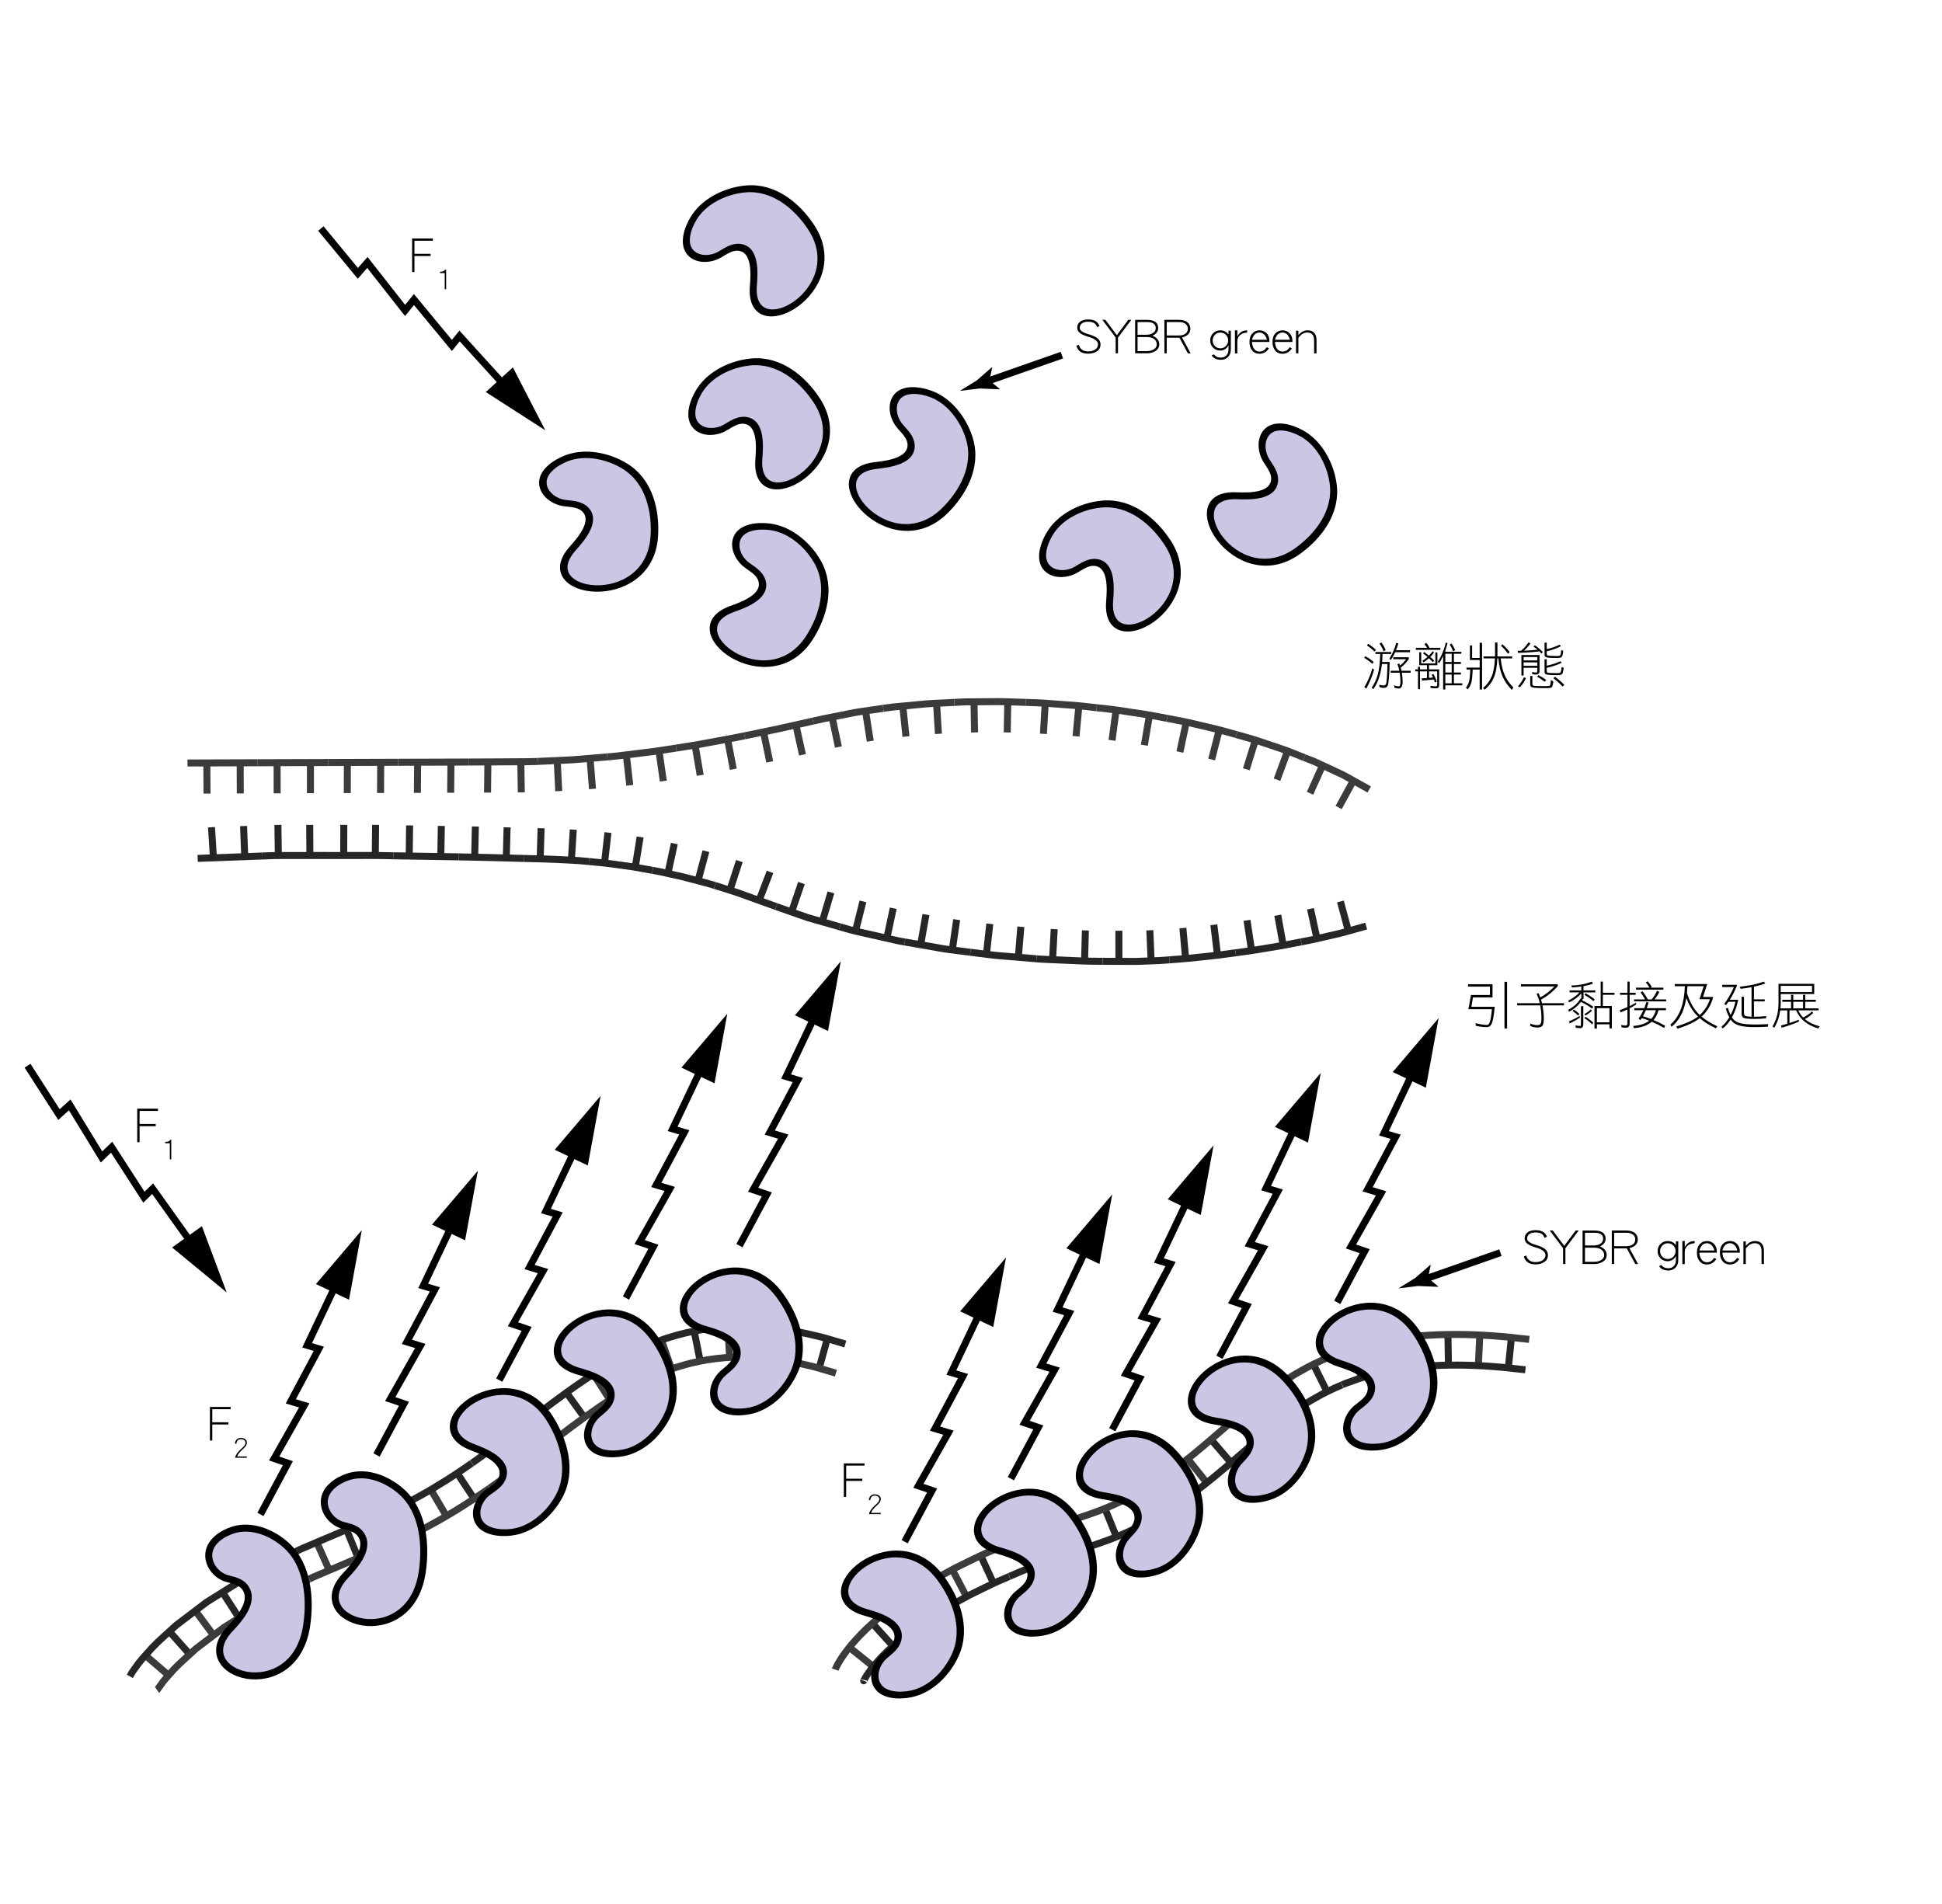 <?xml version="1.0" encoding="utf-8"?>
<!-- Generator: Adobe Illustrator 16.0.4, SVG Export Plug-In . SVG Version: 6.00 Build 0)  -->
<!DOCTYPE svg PUBLIC "-//W3C//DTD SVG 1.1//EN" "http://www.w3.org/Graphics/SVG/1.1/DTD/svg11.dtd">
<svg version="1.1" id="圖層_1" xmlns="http://www.w3.org/2000/svg" xmlns:xlink="http://www.w3.org/1999/xlink" x="0px" y="0px"
	 width="277.334px" height="271.953px" viewBox="0 0 277.334 271.953" enable-background="new 0 0 277.334 271.953"
	 xml:space="preserve">
<symbol  id="新增符號_17" viewBox="-111.444 -39.684 222.887 79.368">
	<path fill="#FFFFFF" stroke="#000000" stroke-width="2.835" stroke-miterlimit="10" d="M-87.34,5.295l5.715,24.686L106.48-13.57
		c0,0,5.393-2.55,2.877-13.411c-2.514-10.861-8.592-11.274-8.592-11.274L-87.34,5.295z"/>
	<path fill="none" stroke="#000000" stroke-width="1.701" stroke-miterlimit="10" d="M22.626,5.064c0,0-53.808-9.969,1.745-26.154"
		/>
	<g>
		<path fill="#040000" d="M-78.917,30.546c-0.826-3.174-5.685-21.838-6.7-25.744c-1.018-3.905-4.456-2.615-4.456-2.615
			l-18.657,4.855c0,0-3.447,1.276-2.57,4.645c0.876,3.368,5.68,21.826,6.506,24.996c0.824,3.168,4.556,3,4.556,3l18.984-4.939
			C-81.255,34.743-78.093,33.715-78.917,30.546z"/>
		<path fill="#FFFFFF" d="M-90.207,10.857c0.632-0.164,0.991-0.882,0.802-1.614l0,0c-0.191-0.729-0.856-1.189-1.488-1.025
			l-15.331,3.99c-0.628,0.164-0.979,0.889-0.791,1.619l0,0c0.191,0.732,0.85,1.186,1.479,1.021L-90.207,10.857z"/>
		<path fill="#FFFFFF" d="M-85.34,29.554c0.631-0.164,1.117-0.395,1.084-0.52l0,0c-0.029-0.115-0.566-0.082-1.197,0.083
			l-15.332,3.99c-0.627,0.163-1.108,0.394-1.078,0.51l0,0c0.032,0.125,0.563,0.091,1.192-0.073L-85.34,29.554z"/>
	</g>
	<path fill="none" stroke="#000000" stroke-width="1.701" stroke-miterlimit="10" d="M44.949-0.094c0,0,42.395-22.089-13.2-22.694"
		/>
</symbol>
<symbol  id="新增符號_18" viewBox="-50.496 -25.922 100.992 51.844">
	<g>
		<path fill="#FFFFFF" stroke="#000000" stroke-width="1.352" stroke-miterlimit="10" d="M-49.686-4.472l2.726,11.772l89.707-20.77
			c0,0,2.572-1.216,1.372-6.396c-1.198-5.18-4.098-5.377-4.098-5.377L-49.686-4.472z"/>
		<g>
			<g>
				<path fill="#FFFFFF" stroke="#000000" stroke-width="1.352" stroke-miterlimit="10" d="M-41.55,13.789l4.393,11.258
					L48.624-8.425c0,0,2.37-1.574,0.437-6.526c-1.932-4.953-4.829-4.73-4.829-4.73L-41.55,13.789z"/>
				<path fill="none" stroke="#000000" stroke-width="0.811" stroke-miterlimit="10" d="M10.33,6.129
					c0,0-26.078-1.011-0.973-12.463"/>
				<path fill="none" stroke="#000000" stroke-width="0.811" stroke-miterlimit="10" d="M20.511,2.161
					c0,0,18.49-13.336-7.788-9.804"/>
				<path fill="none" stroke="#000000" stroke-width="0.811" stroke-miterlimit="10" d="M2.757-4.582c0,0-25.66-4.754,0.833-12.473
					"/>
			</g>
			<path fill="none" stroke="#000000" stroke-width="0.811" stroke-miterlimit="10" d="M13.403-7.042
				c0,0,20.218-10.534-6.296-10.822"/>
		</g>
	</g>
</symbol>
<symbol  id="新增符號_36" viewBox="-6.949 -4 13.899 8">
	<path fill="none" stroke="#040000" stroke-linecap="round" stroke-linejoin="round" stroke-miterlimit="10" d="M6.45,0
		c0-1.934-1.567-3.5-3.5-3.5h-5.899c-1.933,0-3.5,1.566-3.5,3.5l0,0c0,1.934,1.567,3.5,3.5,3.5H2.95C4.883,3.5,6.45,1.934,6.45,0
		L6.45,0z"/>
</symbol>
<symbol  id="新增符號_48" viewBox="-7.603 -11.052 15.206 22.107">
	<g>
		<path fill="#C9C7E4" stroke="#000000" stroke-miterlimit="10" d="M3.162,8.76C3.467,8.535,3.76,8.292,4.037,8.037
			C7.032,5.274,7.472,0.495,6.873-3.41C5.087-15.054-10.292-10.434-4.077-3.843c1.254,1.33,3.568,3.866,2.208,5.858
			C-2.497,2.938-3.516,3.08-4.472,3.35C-5.871,3.745-7.092,5.1-7.103,6.646c-0.014,1.909,1.899,3.141,3.466,3.638
			C-1.316,11.02,1.244,10.172,3.162,8.76z"/>
	</g>
</symbol>
<symbol  id="新增符號_49_1_" viewBox="-7.456 -20.413 14.912 40.827">
	<g>
		<g>
			<polyline fill="none" stroke="#000000" stroke-miterlimit="10" points="-7.015,-20.177 -3.099,-12.86 -5.057,-12.194 
				-0.765,-4.61 -2.682,-4.027 1.318,3.473 -0.349,3.973 4.037,13.211 			"/>
			<g>
				<polygon points="5.634,10.479 7.457,20.414 0.91,12.722 				"/>
			</g>
		</g>
	</g>
</symbol>
<g id="新增符號_38">
</g>
<g id="新增符號_28">
</g>
<g id="新增符號_44">
</g>
<g id="新增符號_44_1_">
</g>
<g id="新增符號_49">
</g>
<use xlink:href="#新增符號_48"  width="15.206" height="22.107" x="-7.603" y="-11.052" transform="matrix(1.067 -0.116 -0.098 -0.907 85.767 74.362)" overflow="visible"/>
<use xlink:href="#新增符號_48"  width="15.206" height="22.107" x="-7.603" y="-11.052" transform="matrix(0.872 0.625 0.532 -0.742 130.671 66.174)" overflow="visible"/>
<use xlink:href="#新增符號_48"  width="15.206" height="22.107" x="-7.603" y="-11.052" transform="matrix(0.991 0.411 0.35 -0.843 109.962 85.392)" overflow="visible"/>
<use xlink:href="#新增符號_48"  width="15.206" height="22.107" x="-7.603" y="-11.052" transform="matrix(0.768 0.749 0.637 -0.653 182.171 71.341)" overflow="visible"/>
<use xlink:href="#新增符號_48"  width="15.206" height="22.107" id="XMLID_15_" x="-7.603" y="-11.052" transform="matrix(0.78 -0.737 -0.627 -0.663 159.236 80.287)" overflow="visible"/>
<use xlink:href="#新增符號_48"  width="15.206" height="22.107" x="-7.603" y="-11.052" transform="matrix(0.78 -0.737 -0.627 -0.663 108.358 35.284)" overflow="visible"/>
<use xlink:href="#新增符號_48"  width="15.206" height="22.107" x="-7.603" y="-11.052" transform="matrix(0.78 -0.737 -0.627 -0.663 109.141 59.99)" overflow="visible"/>
<use xlink:href="#新增符號_49_1_"  width="14.912" height="40.827" x="-7.456" y="-20.413" transform="matrix(1 0 0 -1 44.21 196.087)" overflow="visible"/>
<use xlink:href="#新增符號_49_1_"  width="14.912" height="40.827" x="-7.456" y="-20.413" transform="matrix(1 0 0 -1 60.786 187.6)" overflow="visible"/>
<use xlink:href="#新增符號_49_1_"  width="14.912" height="40.827" x="-7.456" y="-20.413" transform="matrix(1 0 0 -1 78.311 176.91)" overflow="visible"/>
<use xlink:href="#新增符號_49_1_"  width="14.912" height="40.827" x="-7.456" y="-20.413" transform="matrix(1 0 0 -1 96.406 165.18)" overflow="visible"/>
<use xlink:href="#新增符號_49_1_"  width="14.912" height="40.827" x="-7.456" y="-20.413" transform="matrix(1 0 0 -1 112.611 157.705)" overflow="visible"/>
<use xlink:href="#新增符號_49_1_"  width="14.912" height="40.827" x="-7.456" y="-20.413" transform="matrix(-0.38 0.925 0.925 0.38 61.822 46.791)" overflow="visible"/>
<use xlink:href="#新增符號_49_1_"  width="14.912" height="40.827" x="-7.456" y="-20.413" transform="matrix(1 0 0 -1 165.849 183.984)" overflow="visible"/>
<use xlink:href="#新增符號_49_1_"  width="14.912" height="40.827" x="-7.456" y="-20.413" transform="matrix(1 0 0 -1 151.377 190.984)" overflow="visible"/>
<use xlink:href="#新增符號_49_1_"  width="14.912" height="40.827" x="-7.456" y="-20.413" transform="matrix(1 0 0 -1 136.21 199.984)" overflow="visible"/>
<use xlink:href="#新增符號_49_1_"  width="14.912" height="40.827" x="-7.456" y="-20.413" transform="matrix(1 0 0 -1 181.156 173.642)" overflow="visible"/>
<use xlink:href="#新增符號_49_1_"  width="14.912" height="40.827" x="-7.456" y="-20.413" transform="matrix(1 0 0 -1 197.989 165.808)" overflow="visible"/>
<use xlink:href="#新增符號_49_1_"  width="14.912" height="40.827" x="-7.456" y="-20.413" transform="matrix(-0.486 0.874 0.874 0.486 18.156 168.125)" overflow="visible"/>
<g>
	<g>
		<g>
			<g>
				<line fill="none" stroke="#262626" stroke-miterlimit="10" x1="28.226" y1="122.581" x2="37.488" y2="122.239"/>
				<line fill="none" stroke="#262626" stroke-miterlimit="10" x1="30.199" y1="118.133" x2="30.481" y2="122.498"/>
				<line fill="none" stroke="#262626" stroke-miterlimit="10" x1="34.781" y1="117.962" x2="34.951" y2="122.334"/>
			</g>
			<g>
				<path fill="none" stroke="#262626" stroke-miterlimit="10" d="M37.488,122.239c0,0,0.579-0.021,1.447-0.054
					c0.87-0.027,2.042-0.008,3.208-0.015c2.335-0.001,4.67-0.002,4.67-0.002"/>
				<line fill="none" stroke="#262626" stroke-miterlimit="10" x1="39.689" y1="117.797" x2="39.747" y2="122.172"/>
				<line fill="none" stroke="#262626" stroke-miterlimit="10" x1="44.23" y1="117.795" x2="44.254" y2="122.17"/>
			</g>
			<g>
				<path fill="none" stroke="#262626" stroke-miterlimit="10" d="M46.813,122.169c0,0,2.335-0.001,4.67-0.002
					c2.334-0.019,4.674,0.042,4.674,0.042"/>
				<line fill="none" stroke="#262626" stroke-miterlimit="10" x1="49.098" y1="117.793" x2="49.087" y2="122.168"/>
				<line fill="none" stroke="#262626" stroke-miterlimit="10" x1="53.638" y1="117.793" x2="53.596" y2="122.168"/>
			</g>
			<g>
				<line fill="none" stroke="#262626" stroke-miterlimit="10" x1="56.158" y1="122.21" x2="65.511" y2="122.362"/>
				<line fill="none" stroke="#262626" stroke-miterlimit="10" x1="58.497" y1="117.872" x2="58.435" y2="122.247"/>
				<line fill="none" stroke="#262626" stroke-miterlimit="10" x1="63.028" y1="117.946" x2="62.949" y2="122.32"/>
			</g>
			<g>
				<path fill="none" stroke="#262626" stroke-miterlimit="10" d="M65.511,122.362c0,0,2.338,0.052,4.676,0.103
					c2.338,0.062,4.676,0.125,4.676,0.125"/>
				<line fill="none" stroke="#262626" stroke-miterlimit="10" x1="67.887" y1="118.027" x2="67.789" y2="122.401"/>
				<line fill="none" stroke="#262626" stroke-miterlimit="10" x1="72.417" y1="118.148" x2="72.302" y2="122.521"/>
			</g>
			<g>
				<path fill="none" stroke="#262626" stroke-miterlimit="10" d="M74.864,122.59c0,0,0.584,0.016,1.461,0.039
					c0.871,0.031,2.059,0.038,3.202,0.103c1.146,0.061,2.292,0.12,3.151,0.165c0.856,0.08,1.428,0.134,1.428,0.134"/>
				<line fill="none" stroke="#262626" stroke-miterlimit="10" x1="77.273" y1="118.277" x2="77.141" y2="122.65"/>
				<line fill="none" stroke="#262626" stroke-miterlimit="10" x1="81.867" y1="118.474" x2="81.599" y2="122.841"/>
			</g>
			<g>
				<path fill="none" stroke="#262626" stroke-miterlimit="10" d="M84.105,123.03c0,0,0.571,0.054,1.428,0.135
					c0.859,0.061,1.994,0.23,3.131,0.385c0.569,0.077,1.137,0.154,1.67,0.228c0.529,0.095,1.023,0.183,1.447,0.259
					c0.847,0.151,1.411,0.253,1.411,0.253"/>
				<line fill="none" stroke="#262626" stroke-miterlimit="10" x1="86.822" y1="118.893" x2="86.331" y2="123.239"/>
				<line fill="none" stroke="#262626" stroke-miterlimit="10" x1="91.417" y1="119.526" x2="90.718" y2="123.846"/>
			</g>
			<g>
				<path fill="none" stroke="#262626" stroke-miterlimit="10" d="M93.192,124.289c0,0,0.141,0.025,0.388,0.069
					s0.601,0.104,1.019,0.203c0.839,0.188,1.959,0.438,3.078,0.688c1.108,0.294,2.216,0.588,3.047,0.809
					c0.833,0.213,1.377,0.394,1.377,0.394"/>
				<line fill="none" stroke="#262626" stroke-miterlimit="10" x1="96.303" y1="120.46" x2="95.38" y2="124.736"/>
				<line fill="none" stroke="#262626" stroke-miterlimit="10" x1="100.814" y1="121.552" x2="99.682" y2="125.778"/>
			</g>
			<g>
				<path fill="none" stroke="#262626" stroke-miterlimit="10" d="M102.102,126.451c0,0,0.546,0.173,1.366,0.432
					s1.918,0.589,2.987,1.001c2.196,0.79,4.392,1.579,4.392,1.579"/>
				<line fill="none" stroke="#262626" stroke-miterlimit="10" x1="105.588" y1="122.964" x2="104.231" y2="127.123"/>
				<line fill="none" stroke="#262626" stroke-miterlimit="10" x1="109.969" y1="124.509" x2="108.402" y2="128.594"/>
			</g>
			<g>
				<path fill="none" stroke="#262626" stroke-miterlimit="10" d="M110.847,129.463c0,0,2.252,0.789,4.504,1.579
					c2.29,0.655,4.581,1.31,4.581,1.31"/>
				<line fill="none" stroke="#262626" stroke-miterlimit="10" x1="114.456" y1="126.098" x2="113.039" y2="130.236"/>
				<line fill="none" stroke="#262626" stroke-miterlimit="10" x1="118.666" y1="127.439" x2="117.422" y2="131.635"/>
			</g>
			<g>
				<path fill="none" stroke="#262626" stroke-miterlimit="10" d="M119.932,132.352c0,0,0.573,0.164,1.432,0.409
					c0.861,0.237,2.027,0.472,3.185,0.744c1.16,0.263,2.32,0.525,3.189,0.723c0.434,0.103,0.798,0.179,1.055,0.218
					c0.256,0.045,0.402,0.07,0.402,0.07"/>
				<line fill="none" stroke="#262626" stroke-miterlimit="10" x1="123.236" y1="128.722" x2="122.169" y2="132.965"/>
				<line fill="none" stroke="#262626" stroke-miterlimit="10" x1="127.562" y1="129.702" x2="126.646" y2="133.98"/>
			</g>
			<g>
				<path fill="none" stroke="#262626" stroke-miterlimit="10" d="M129.195,134.516c0,0,2.34,0.407,4.68,0.815
					c1.167,0.227,2.347,0.354,3.229,0.469c0.883,0.112,1.471,0.187,1.471,0.187"/>
				<line fill="none" stroke="#262626" stroke-miterlimit="10" x1="132.235" y1="130.604" x2="131.474" y2="134.913"/>
				<line fill="none" stroke="#262626" stroke-miterlimit="10" x1="136.619" y1="131.328" x2="135.996" y2="135.659"/>
			</g>
			<g>
				<path fill="none" stroke="#262626" stroke-miterlimit="10" d="M138.575,135.986c0,0,0.588,0.074,1.471,0.187
					c0.883,0.114,2.059,0.272,3.242,0.352c2.362,0.196,4.725,0.394,4.725,0.394"/>
				<line fill="none" stroke="#262626" stroke-miterlimit="10" x1="141.352" y1="131.929" x2="140.867" y2="136.277"/>
				<line fill="none" stroke="#262626" stroke-miterlimit="10" x1="145.786" y1="132.343" x2="145.424" y2="136.702"/>
			</g>
			<g>
				<path fill="none" stroke="#262626" stroke-miterlimit="10" d="M148.013,136.918c0,0,0.59,0.064,1.478,0.092
					c0.887,0.038,2.071,0.089,3.254,0.141c2.367,0.136,4.735,0.126,4.735,0.126"/>
				<line fill="none" stroke="#262626" stroke-miterlimit="10" x1="150.55" y1="132.677" x2="150.316" y2="137.045"/>
				<line fill="none" stroke="#262626" stroke-miterlimit="10" x1="155.004" y1="132.869" x2="154.886" y2="137.242"/>
			</g>
			<g>
				<path fill="none" stroke="#262626" stroke-miterlimit="10" d="M157.48,137.277c0,0,2.369,0.01,4.738,0.02
					c1.2-0.046,2.399-0.091,3.299-0.125c0.896-0.049,1.487-0.105,1.487-0.105"/>
				<line fill="none" stroke="#262626" stroke-miterlimit="10" x1="159.786" y1="132.915" x2="159.787" y2="137.29"/>
				<line fill="none" stroke="#262626" stroke-miterlimit="10" x1="164.205" y1="132.844" x2="164.388" y2="137.215"/>
			</g>
			<g>
				<path fill="none" stroke="#262626" stroke-miterlimit="10" d="M167.004,137.066c0,0,0.594-0.046,1.484-0.115
					c0.893-0.057,2.075-0.174,3.252-0.311c2.363-0.232,4.708-0.576,4.708-0.576"/>
				<line fill="none" stroke="#262626" stroke-miterlimit="10" x1="168.927" y1="132.529" x2="169.316" y2="136.887"/>
				<line fill="none" stroke="#262626" stroke-miterlimit="10" x1="173.349" y1="132.063" x2="173.874" y2="136.407"/>
			</g>
			<g>
				<path fill="none" stroke="#262626" stroke-miterlimit="10" d="M176.448,136.064c0,0,2.351-0.299,4.687-0.709
					c1.17-0.19,2.339-0.381,3.212-0.564c0.875-0.17,1.458-0.283,1.458-0.283"/>
				<line fill="none" stroke="#262626" stroke-miterlimit="10" x1="178.083" y1="131.425" x2="178.735" y2="135.75"/>
				<line fill="none" stroke="#262626" stroke-miterlimit="10" x1="182.477" y1="130.699" x2="183.25" y2="135.005"/>
			</g>
			<g>
				<path fill="none" stroke="#262626" stroke-miterlimit="10" d="M185.805,134.508c0,0,0.583-0.114,1.458-0.285
					c0.872-0.198,2.035-0.464,3.198-0.729c1.163-0.244,2.323-0.607,3.194-0.842c0.871-0.243,1.451-0.406,1.451-0.406"/>
				<line fill="none" stroke="#262626" stroke-miterlimit="10" x1="187.145" y1="129.77" x2="188.075" y2="134.045"/>
				<line fill="none" stroke="#262626" stroke-miterlimit="10" x1="191.422" y1="128.733" x2="192.562" y2="132.957"/>
			</g>
		</g>
	</g>
</g>
<g>
	<g>
		<g>
			<g>
				<path fill="none" stroke="#3B3B3B" stroke-miterlimit="10" d="M195.539,112.741c0,0-0.567-0.316-1.417-0.792
					c-0.86-0.45-1.963-1.162-3.146-1.672c-1.169-0.544-2.333-1.106-3.216-1.496c-0.895-0.355-1.491-0.593-1.491-0.593"/>
				<line fill="none" stroke="#3B3B3B" stroke-miterlimit="10" x1="191.17" y1="115.313" x2="193.271" y2="111.476"/>
				<line fill="none" stroke="#3B3B3B" stroke-miterlimit="10" x1="187.083" y1="113.283" x2="188.878" y2="109.294"/>
			</g>
			<g>
				<path fill="none" stroke="#3B3B3B" stroke-miterlimit="10" d="M186.268,108.188c0,0-0.597-0.237-1.492-0.593
					c-0.888-0.38-2.104-0.776-3.316-1.184c-1.214-0.404-2.421-0.834-3.348-1.071c-0.921-0.261-1.535-0.436-1.535-0.436"/>
				<line fill="none" stroke="#3B3B3B" stroke-miterlimit="10" x1="182.367" y1="111.346" x2="183.881" y2="107.241"/>
				<line fill="none" stroke="#3B3B3B" stroke-miterlimit="10" x1="177.984" y1="109.858" x2="179.282" y2="105.681"/>
			</g>
			<g>
				<path fill="none" stroke="#3B3B3B" stroke-miterlimit="10" d="M176.577,104.905c0,0-2.449-0.726-4.938-1.27
					c-1.239-0.296-2.479-0.592-3.419-0.753c-0.937-0.181-1.562-0.301-1.562-0.301"/>
				<line fill="none" stroke="#3B3B3B" stroke-miterlimit="10" x1="173.03" y1="108.46" x2="174.118" y2="104.222"/>
				<line fill="none" stroke="#3B3B3B" stroke-miterlimit="10" x1="168.499" y1="107.392" x2="169.412" y2="103.113"/>
			</g>
			<g>
				<path fill="none" stroke="#3B3B3B" stroke-miterlimit="10" d="M166.657,102.582c0,0-2.495-0.512-5.015-0.854
					c-2.509-0.42-5.041-0.662-5.041-0.662"/>
				<line fill="none" stroke="#3B3B3B" stroke-miterlimit="10" x1="163.423" y1="106.423" x2="164.157" y2="102.109"/>
				<line fill="none" stroke="#3B3B3B" stroke-miterlimit="10" x1="158.808" y1="105.725" x2="159.386" y2="101.388"/>
			</g>
			<g>
				<path fill="none" stroke="#3B3B3B" stroke-miterlimit="10" d="M156.601,101.066c0,0-0.631-0.07-1.579-0.176
					c-0.946-0.125-2.214-0.208-3.482-0.299c-1.268-0.085-2.535-0.202-3.487-0.235c-0.953-0.032-1.588-0.054-1.588-0.054"/>
				<line fill="none" stroke="#3B3B3B" stroke-miterlimit="10" x1="153.666" y1="105.141" x2="154.075" y2="100.785"/>
				<line fill="none" stroke="#3B3B3B" stroke-miterlimit="10" x1="149.009" y1="104.794" x2="149.265" y2="100.426"/>
			</g>
			<g>
				<path fill="none" stroke="#3B3B3B" stroke-miterlimit="10" d="M146.465,100.303c0,0-0.635-0.021-1.588-0.053
					c-0.953-0.044-2.224-0.072-3.497-0.046c-1.272,0.01-2.544,0.019-3.498,0.025c-0.954,0.045-1.59,0.075-1.59,0.075"/>
				<line fill="none" stroke="#3B3B3B" stroke-miterlimit="10" x1="143.84" y1="104.593" x2="143.923" y2="100.218"/>
				<line fill="none" stroke="#3B3B3B" stroke-miterlimit="10" x1="139.175" y1="104.595" x2="139.097" y2="100.221"/>
			</g>
			<g>
				<path fill="none" stroke="#3B3B3B" stroke-miterlimit="10" d="M136.292,100.305c0,0-0.636,0.031-1.59,0.078
					c-0.954,0.051-2.227,0.089-3.495,0.232c-1.27,0.12-2.54,0.24-3.492,0.331c-0.951,0.101-1.583,0.209-1.583,0.209"/>
				<line fill="none" stroke="#3B3B3B" stroke-miterlimit="10" x1="134.016" y1="104.797" x2="133.748" y2="100.43"/>
				<line fill="none" stroke="#3B3B3B" stroke-miterlimit="10" x1="129.381" y1="105.183" x2="128.928" y2="100.831"/>
			</g>
			<g>
				<path fill="none" stroke="#3B3B3B" stroke-miterlimit="10" d="M126.132,101.155c0,0-0.632,0.091-1.581,0.228
					c-0.947,0.146-2.217,0.287-3.47,0.566c-1.256,0.25-2.513,0.5-3.455,0.688c-0.918,0.201-1.53,0.336-1.53,0.336"/>
				<line fill="none" stroke="#3B3B3B" stroke-miterlimit="10" x1="124.282" y1="105.842" x2="123.603" y2="101.52"/>
				<line fill="none" stroke="#3B3B3B" stroke-miterlimit="10" x1="119.733" y1="106.678" x2="118.826" y2="102.398"/>
			</g>
			<g>
				<path fill="none" stroke="#3B3B3B" stroke-miterlimit="10" d="M116.096,102.974c0,0-2.437,0.545-4.874,1.089
					c-2.439,0.507-4.879,1.013-4.879,1.013"/>
				<line fill="none" stroke="#3B3B3B" stroke-miterlimit="10" x1="114.605" y1="107.79" x2="113.659" y2="103.519"/>
				<line fill="none" stroke="#3B3B3B" stroke-miterlimit="10" x1="109.929" y1="108.799" x2="109.032" y2="104.518"/>
			</g>
			<g>
				<path fill="none" stroke="#3B3B3B" stroke-miterlimit="10" d="M106.342,105.075c0,0-0.61,0.123-1.526,0.307
					c-0.917,0.17-2.139,0.396-3.361,0.622c-1.222,0.232-2.444,0.452-3.365,0.584c-0.919,0.144-1.532,0.24-1.532,0.24"/>
				<line fill="none" stroke="#3B3B3B" stroke-miterlimit="10" x1="104.722" y1="109.849" x2="103.9" y2="105.552"/>
				<line fill="none" stroke="#3B3B3B" stroke-miterlimit="10" x1="99.997" y1="110.717" x2="99.261" y2="106.404"/>
			</g>
			<g>
				<path fill="none" stroke="#3B3B3B" stroke-miterlimit="10" d="M96.558,106.828c0,0-0.613,0.096-1.532,0.239
					c-0.918,0.159-2.147,0.313-3.377,0.46c-1.229,0.151-2.459,0.303-3.381,0.416c-0.923,0.102-1.541,0.144-1.541,0.144"/>
				<line fill="none" stroke="#3B3B3B" stroke-miterlimit="10" x1="94.725" y1="111.543" x2="94.107" y2="107.212"/>
				<line fill="none" stroke="#3B3B3B" stroke-miterlimit="10" x1="89.939" y1="112.146" x2="89.443" y2="107.799"/>
			</g>
			<g>
				<path fill="none" stroke="#3B3B3B" stroke-miterlimit="10" d="M86.728,108.087c0,0-2.466,0.206-4.933,0.412
					c-2.472,0.116-4.944,0.231-4.944,0.231"/>
				<line fill="none" stroke="#3B3B3B" stroke-miterlimit="10" x1="84.614" y1="112.66" x2="84.262" y2="108.299"/>
				<line fill="none" stroke="#3B3B3B" stroke-miterlimit="10" x1="79.795" y1="112.973" x2="79.576" y2="108.603"/>
			</g>
			<g>
				<path fill="none" stroke="#3B3B3B" stroke-miterlimit="10" d="M76.851,108.73c0,0-0.617,0.048-1.546,0.042
					c-0.929,0.007-2.167,0.016-3.405,0.025c-2.495,0.013-4.99,0.025-4.99,0.025"/>
				<line fill="none" stroke="#3B3B3B" stroke-miterlimit="10" x1="74.448" y1="113.153" x2="74.375" y2="108.779"/>
				<line fill="none" stroke="#3B3B3B" stroke-miterlimit="10" x1="69.624" y1="113.188" x2="69.675" y2="108.814"/>
			</g>
			<g>
				<line fill="none" stroke="#3B3B3B" stroke-miterlimit="10" x1="66.909" y1="108.823" x2="56.875" y2="108.857"/>
				<line fill="none" stroke="#3B3B3B" stroke-miterlimit="10" x1="64.359" y1="113.206" x2="64.401" y2="108.832"/>
				<line fill="none" stroke="#3B3B3B" stroke-miterlimit="10" x1="59.609" y1="113.223" x2="59.641" y2="108.848"/>
			</g>
			<g>
				<line fill="none" stroke="#3B3B3B" stroke-miterlimit="10" x1="56.875" y1="108.857" x2="46.842" y2="108.891"/>
				<line fill="none" stroke="#3B3B3B" stroke-miterlimit="10" x1="54.345" y1="113.24" x2="54.367" y2="108.865"/>
				<line fill="none" stroke="#3B3B3B" stroke-miterlimit="10" x1="49.595" y1="113.256" x2="49.607" y2="108.881"/>
			</g>
			<g>
				<line fill="none" stroke="#3B3B3B" stroke-miterlimit="10" x1="46.842" y1="108.891" x2="36.808" y2="108.924"/>
				<line fill="none" stroke="#3B3B3B" stroke-miterlimit="10" x1="44.331" y1="113.274" x2="44.333" y2="108.899"/>
				<line fill="none" stroke="#3B3B3B" stroke-miterlimit="10" x1="39.581" y1="113.29" x2="39.573" y2="108.915"/>
			</g>
			<g>
				<line fill="none" stroke="#3B3B3B" stroke-miterlimit="10" x1="36.808" y1="108.924" x2="26.774" y2="108.958"/>
				<line fill="none" stroke="#3B3B3B" stroke-miterlimit="10" x1="34.316" y1="113.308" x2="34.299" y2="108.933"/>
				<line fill="none" stroke="#3B3B3B" stroke-miterlimit="10" x1="29.566" y1="113.324" x2="29.54" y2="108.949"/>
			</g>
		</g>
	</g>
</g>
<g>
	<g>
		<g>
			<g>
				<line fill="none" stroke="#262626" stroke-miterlimit="10" x1="27.097" y1="236.244" x2="24.19" y2="232.975"/>
				<line fill="none" stroke="#262626" stroke-miterlimit="10" x1="41.87" y1="226.69" x2="39.885" y2="222.791"/>
				<line fill="none" stroke="#3B3B3B" stroke-miterlimit="10" x1="30.501" y1="233.529" x2="27.894" y2="230.017"/>
				<line fill="none" stroke="#3B3B3B" stroke-miterlimit="10" x1="24.073" y1="239.239" x2="20.758" y2="236.384"/>
				<line fill="none" stroke="#3B3B3B" stroke-miterlimit="10" x1="35.759" y1="224.928" x2="37.911" y2="228.737"/>
				<line fill="none" stroke="#262626" stroke-miterlimit="10" x1="31.776" y1="227.374" x2="34.141" y2="231.055"/>
				<path fill="none" stroke="#262626" stroke-miterlimit="10" d="M18.539,239.388c0,0,0.079-0.136,0.227-0.392
					c0.159-0.29,0.354-0.535,0.616-0.902c0.502-0.767,1.312-1.643,2.277-2.717c0.98-1.051,2.229-2.103,3.522-3.304
					c1.385-1.049,2.863-2.167,4.34-3.285c1.555-0.975,3.109-1.948,4.567-2.862c1.433-0.968,2.896-1.599,4.096-2.255
					c2.428-1.256,4.046-2.093,4.046-2.093"/>
				<path fill="none" stroke="#3B3B3B" stroke-miterlimit="10" d="M22.445,241.358c0.023-0.016,0.069-0.16,0.515-0.747
					c0.348-0.552,1.06-1.312,1.88-2.23c0.844-0.906,1.997-1.87,3.146-2.95c1.283-0.971,2.652-2.007,4.021-3.042
					c1.47-0.921,2.941-1.841,4.319-2.703c1.343-0.915,2.766-1.524,3.912-2.151c2.328-1.205,3.88-2.009,3.88-2.009"/>
			</g>
			<g>
				<line fill="none" stroke="#262626" stroke-miterlimit="10" x1="51.147" y1="222.485" x2="49.49" y2="218.436"/>
				<line fill="none" stroke="#262626" stroke-miterlimit="10" x1="67.712" y1="214.025" x2="65.293" y2="210.38"/>
				<line fill="none" stroke="#3B3B3B" stroke-miterlimit="10" x1="55.359" y1="220.717" x2="53.671" y2="216.681"/>
				<line fill="none" stroke="#3B3B3B" stroke-miterlimit="10" x1="47.024" y1="224.239" x2="45.235" y2="220.247"/>
				<line fill="none" stroke="#3B3B3B" stroke-miterlimit="10" x1="61.535" y1="212.73" x2="63.752" y2="216.502"/>
				<line fill="none" stroke="#262626" stroke-miterlimit="10" x1="57.663" y1="214.84" x2="59.633" y2="218.746"/>
				<path fill="none" stroke="#262626" stroke-miterlimit="10" d="M42.252,221.568c0,0,0.101-0.053,0.291-0.15
					c0.187-0.106,0.473-0.229,0.839-0.382c0.729-0.311,1.772-0.755,3.023-1.288c2.456-1.043,5.729-2.435,9.003-3.826
					c3.141-1.421,6.146-3.153,8.348-4.551c1.103-0.697,2.009-1.303,2.638-1.739c0.63-0.433,0.991-0.681,0.991-0.681"/>
				<path fill="none" stroke="#3B3B3B" stroke-miterlimit="10" d="M44.139,225.516c0,0,0.097-0.051,0.279-0.145
					c0.178-0.102,0.456-0.22,0.811-0.368c0.707-0.301,1.717-0.73,2.93-1.246c2.472-1.051,5.768-2.452,9.063-3.854
					c3.366-1.523,6.56-3.366,8.876-4.837c1.161-0.733,2.109-1.367,2.763-1.821c0.657-0.451,1.032-0.709,1.032-0.709"/>
			</g>
			<g>
				<line fill="none" stroke="#262626" stroke-miterlimit="10" x1="76.229" y1="207.857" x2="73.573" y2="204.381"/>
				<line fill="none" stroke="#262626" stroke-miterlimit="10" x1="90.872" y1="197.7" x2="88.829" y2="193.832"/>
				<line fill="none" stroke="#3B3B3B" stroke-miterlimit="10" x1="79.84" y1="205.096" x2="77.192" y2="201.612"/>
				<line fill="none" stroke="#3B3B3B" stroke-miterlimit="10" x1="72.559" y1="210.618" x2="69.967" y2="207.093"/>
				<line fill="none" stroke="#3B3B3B" stroke-miterlimit="10" x1="84.747" y1="196.229" x2="87.107" y2="199.913"/>
				<line fill="none" stroke="#262626" stroke-miterlimit="10" x1="80.893" y1="198.863" x2="83.447" y2="202.414"/>
				<path fill="none" stroke="#262626" stroke-miterlimit="10" d="M67.403,208.938c0,0,1.437-0.997,3.559-2.578
					c2.13-1.621,4.972-3.781,7.812-5.942c2.886-2.168,5.913-4.255,8.339-5.641c2.428-1.383,4.159-2.143,4.159-2.143"/>
				<path fill="none" stroke="#3B3B3B" stroke-miterlimit="10" d="M69.912,212.523c0,0,1.496-1.039,3.668-2.658
					c2.131-1.621,4.973-3.781,7.814-5.942c2.821-2.12,5.683-4.087,7.91-5.358c2.228-1.266,3.771-1.943,3.771-1.943"/>
			</g>
			<g>
				<line fill="none" stroke="#262626" stroke-miterlimit="10" x1="99.99" y1="194.368" x2="99.129" y2="190.079"/>
				<line fill="none" stroke="#262626" stroke-miterlimit="10" x1="116.983" y1="195.387" x2="118.146" y2="191.17"/>
				<line fill="none" stroke="#3B3B3B" stroke-miterlimit="10" x1="104.196" y1="193.828" x2="103.943" y2="189.46"/>
				<line fill="none" stroke="#3B3B3B" stroke-miterlimit="10" x1="95.896" y1="195.497" x2="94.454" y2="191.366"/>
				<line fill="none" stroke="#3B3B3B" stroke-miterlimit="10" x1="113.519" y1="190.115" x2="112.74" y2="194.42"/>
				<line fill="none" stroke="#262626" stroke-miterlimit="10" x1="108.772" y1="189.503" x2="108.465" y2="193.867"/>
				<path fill="none" stroke="#262626" stroke-miterlimit="10" d="M91.295,192.626c0,0,0.434-0.187,1.193-0.512
					c0.375-0.171,0.847-0.347,1.392-0.54c0.546-0.189,1.148-0.438,1.839-0.624c2.715-0.863,6.516-1.56,10.313-1.542
					c3.801-0.023,7.52,0.623,10.223,1.284c1.366,0.3,2.468,0.647,3.244,0.877c0.776,0.23,1.22,0.362,1.22,0.362"/>
				<path fill="none" stroke="#3B3B3B" stroke-miterlimit="10" d="M93.094,196.613c0,0,0.387-0.165,1.063-0.455
					c0.335-0.154,0.752-0.309,1.233-0.478c0.481-0.166,1.015-0.392,1.619-0.55c2.384-0.757,5.675-1.36,9.026-1.348
					c3.35-0.023,6.717,0.555,9.206,1.164c1.251,0.273,2.278,0.6,2.999,0.812c0.722,0.213,1.134,0.335,1.134,0.335"/>
			</g>
		</g>
	</g>
</g>
<g>
	<g>
		<g>
			<g>
				<line fill="none" stroke="#262626" stroke-miterlimit="10" x1="124.591" y1="231.818" x2="127.519" y2="235.068"/>
				<line fill="none" stroke="#262626" stroke-miterlimit="10" x1="140.048" y1="222.135" x2="141.883" y2="226.106"/>
				<line fill="none" stroke="#3B3B3B" stroke-miterlimit="10" x1="128.209" y1="228.91" x2="130.774" y2="232.453"/>
				<line fill="none" stroke="#3B3B3B" stroke-miterlimit="10" x1="121.292" y1="235.249" x2="124.705" y2="237.986"/>
				<line fill="none" stroke="#3B3B3B" stroke-miterlimit="10" x1="138.03" y1="228.012" x2="135.992" y2="224.141"/>
				<line fill="none" stroke="#262626" stroke-miterlimit="10" x1="134.315" y1="230.122" x2="132.037" y2="226.388"/>
				<path fill="none" stroke="#262626" stroke-miterlimit="10" d="M123.343,240.012c-0.029,0.076,0.048-0.129,0.383-0.678
					c0.353-0.524,0.878-1.308,1.692-2.18c1.566-1.771,4.076-3.915,6.855-5.74c0.675-0.48,1.411-0.888,2.102-1.329
					c0.689-0.443,1.396-0.844,2.092-1.214c0.689-0.379,1.356-0.744,1.989-1.092c0.651-0.317,1.267-0.618,1.835-0.896
					c1.132-0.563,2.085-1.016,2.773-1.295c0.68-0.294,1.068-0.463,1.068-0.463"/>
				<path fill="none" stroke="#3B3B3B" stroke-miterlimit="10" d="M119.266,238.424c0.026-0.076,0.289-0.672,0.751-1.41
					c0.483-0.734,1.183-1.746,2.139-2.775c1.876-2.117,4.68-4.483,7.684-6.46c0.737-0.521,1.517-0.956,2.261-1.431
					c0.744-0.477,1.496-0.902,2.232-1.296c0.732-0.401,1.44-0.789,2.111-1.157c0.685-0.335,1.332-0.65,1.93-0.942
					c1.192-0.593,2.192-1.067,2.908-1.358c0.709-0.308,1.115-0.482,1.115-0.482"/>
			</g>
			<g>
				<line fill="none" stroke="#262626" stroke-miterlimit="10" x1="149.545" y1="218.287" x2="151.018" y2="222.407"/>
				<line fill="none" stroke="#262626" stroke-miterlimit="10" x1="165.22" y1="211.52" x2="167.609" y2="215.185"/>
				<line fill="none" stroke="#3B3B3B" stroke-miterlimit="10" x1="153.789" y1="216.853" x2="155.133" y2="221.017"/>
				<line fill="none" stroke="#3B3B3B" stroke-miterlimit="10" x1="145.346" y1="219.88" x2="146.966" y2="223.944"/>
				<line fill="none" stroke="#3B3B3B" stroke-miterlimit="10" x1="163.63" y1="217.521" x2="161.595" y2="213.648"/>
				<line fill="none" stroke="#262626" stroke-miterlimit="10" x1="159.435" y1="219.467" x2="157.79" y2="215.413"/>
				<path fill="none" stroke="#262626" stroke-miterlimit="10" d="M144.153,225.118c0,0,0.388-0.169,1.068-0.463
					c0.671-0.312,1.667-0.682,2.857-1.138c1.192-0.449,2.566-1.014,4.09-1.5c1.534-0.521,3.17-1.076,4.806-1.631
					c3.431-1.162,6.708-2.784,9.026-4.194c1.158-0.705,2.111-1.314,2.75-1.772c0.645-0.45,1.014-0.708,1.014-0.708"/>
				<path fill="none" stroke="#3B3B3B" stroke-miterlimit="10" d="M142.417,221.102c0,0,0.405-0.175,1.115-0.482
					c0.704-0.324,1.735-0.709,2.968-1.182c1.235-0.467,2.665-1.051,4.232-1.552c1.538-0.522,3.179-1.079,4.819-1.637
					c3.128-1.06,6.084-2.522,8.199-3.808c1.057-0.646,1.929-1.199,2.52-1.625c0.596-0.416,0.936-0.653,0.936-0.653"/>
			</g>
			<g>
				<line fill="none" stroke="#262626" stroke-miterlimit="10" x1="172.949" y1="205.562" x2="175.799" y2="208.881"/>
				<line fill="none" stroke="#262626" stroke-miterlimit="10" x1="187.565" y1="194.827" x2="189.513" y2="198.744"/>
				<line fill="none" stroke="#3B3B3B" stroke-miterlimit="10" x1="176.294" y1="202.677" x2="179.135" y2="206.004"/>
				<line fill="none" stroke="#3B3B3B" stroke-miterlimit="10" x1="169.618" y1="208.326" x2="172.339" y2="211.753"/>
				<line fill="none" stroke="#3B3B3B" stroke-miterlimit="10" x1="185.9" y1="200.806" x2="183.519" y2="197.136"/>
				<line fill="none" stroke="#262626" stroke-miterlimit="10" x1="182.468" y1="203.267" x2="179.782" y2="199.812"/>
				<path fill="none" stroke="#262626" stroke-miterlimit="10" d="M169.783,213.699c0,0,1.467-1.046,3.526-2.726
					c2.063-1.671,4.659-4.015,7.258-6.177c2.594-2.184,5.29-4.079,7.435-5.254c1.057-0.619,1.988-1.023,2.626-1.336
					c0.654-0.278,1.027-0.437,1.027-0.437"/>
				<path fill="none" stroke="#3B3B3B" stroke-miterlimit="10" d="M167.224,210.15c0,0.001,1.354-0.963,3.316-2.564
					c1.972-1.595,4.514-3.892,7.235-6.156c2.699-2.275,5.679-4.384,8.089-5.704c1.185-0.69,2.241-1.155,2.961-1.505
					c0.739-0.315,1.162-0.495,1.162-0.495"/>
			</g>
			<g>
				<line fill="none" stroke="#262626" stroke-miterlimit="10" x1="197.627" y1="191.457" x2="198.458" y2="195.753"/>
				<line fill="none" stroke="#262626" stroke-miterlimit="10" x1="215.842" y1="190.993" x2="215.403" y2="195.346"/>
				<line fill="none" stroke="#3B3B3B" stroke-miterlimit="10" x1="202.202" y1="190.805" x2="202.615" y2="195.16"/>
				<line fill="none" stroke="#3B3B3B" stroke-miterlimit="10" x1="193.111" y1="192.593" x2="194.42" y2="196.768"/>
				<line fill="none" stroke="#3B3B3B" stroke-miterlimit="10" x1="211.118" y1="195.009" x2="211.332" y2="190.639"/>
				<line fill="none" stroke="#262626" stroke-miterlimit="10" x1="206.849" y1="194.946" x2="206.779" y2="190.572"/>
				<path fill="none" stroke="#262626" stroke-miterlimit="10" d="M191.674,197.762c0,0,0.365-0.18,1.039-0.406
					c0.334-0.121,0.741-0.267,1.207-0.434c0.471-0.154,1.012-0.301,1.597-0.477c2.352-0.665,5.599-1.236,8.92-1.412
					c3.318-0.187,6.681-0.069,9.202,0.15c1.26,0.077,2.311,0.236,3.046,0.303c0.735,0.08,1.156,0.126,1.156,0.126"/>
				<path fill="none" stroke="#3B3B3B" stroke-miterlimit="10" d="M190.009,193.717c0,0,0.415-0.201,1.175-0.461
					c0.378-0.135,0.837-0.3,1.364-0.488c0.531-0.174,1.138-0.341,1.796-0.537c2.642-0.748,6.245-1.375,9.836-1.565
					c3.591-0.202,7.161-0.072,9.81,0.157c1.331,0.083,2.421,0.247,3.193,0.317c0.77,0.084,1.209,0.132,1.209,0.132"/>
			</g>
		</g>
	</g>
</g>
<g>
	<g>
		<line fill="none" stroke="#000000" stroke-miterlimit="10" x1="151.647" y1="50.715" x2="140.539" y2="54.604"/>
		<g>
			<path d="M141.301,54.338l1.467,1.204l-0.04,0.053l-2.842-0.117c-0.937,0.113-1.873,0.227-2.809,0.34
				c0.802-0.496,1.605-0.991,2.407-1.487l2.148-1.865l0.061,0.008L141.301,54.338z"/>
		</g>
	</g>
</g>
<g>
	<g>
		<line fill="none" stroke="#000000" stroke-miterlimit="10" x1="214.273" y1="178.882" x2="203.166" y2="182.771"/>
		<g>
			<path d="M203.928,182.505l1.467,1.204l-0.04,0.053l-2.843-0.117c-0.936,0.113-1.872,0.227-2.809,0.34
				c0.802-0.496,1.604-0.991,2.407-1.487l2.148-1.864l0.061,0.007L203.928,182.505z"/>
		</g>
	</g>
</g>
<use xlink:href="#新增符號_48"  width="15.206" height="22.107" x="-7.603" y="-11.052" transform="matrix(1 0 0 -1 53.413 221.162)" overflow="visible"/>
<use xlink:href="#新增符號_48"  width="15.206" height="22.107" x="-7.603" y="-11.052" transform="matrix(1 0 0 -1 36.913 228.776)" overflow="visible"/>
<use xlink:href="#新增符號_48"  width="15.206" height="22.107" x="-7.603" y="-11.052" transform="matrix(0.993 -0.407 0.358 0.872 72.926 208.369)" overflow="visible"/>
<use xlink:href="#新增符號_48"  width="15.206" height="22.107" x="-7.603" y="-11.052" transform="matrix(0.956 -0.488 0.429 0.84 88.136 197.046)" overflow="visible"/>
<use xlink:href="#新增符號_48"  width="15.206" height="22.107" x="-7.603" y="-11.052" transform="matrix(0.956 -0.488 0.429 0.84 106.136 191.06)" overflow="visible"/>
<use xlink:href="#新增符號_48"  width="15.206" height="22.107" x="-7.603" y="-11.052" transform="matrix(0.956 -0.488 0.429 0.84 129.146 231.487)" overflow="visible"/>
<use xlink:href="#新增符號_48"  width="15.206" height="22.107" x="-7.603" y="-11.052" transform="matrix(0.956 -0.488 0.429 0.84 148.135 222.654)" overflow="visible"/>
<use xlink:href="#新增符號_48"  width="15.206" height="22.107" x="-7.603" y="-11.052" transform="matrix(0.891 -0.598 0.526 0.783 163.135 214.154)" overflow="visible"/>
<use xlink:href="#新增符號_48"  width="15.206" height="22.107" x="-7.603" y="-11.052" transform="matrix(0.891 -0.598 0.526 0.783 179.135 203.488)" overflow="visible"/>
<use xlink:href="#新增符號_48"  width="15.206" height="22.107" x="-7.603" y="-11.052" transform="matrix(0.971 -0.456 0.401 0.853 196.802 196.121)" overflow="visible"/>
<g>
	<path d="M59.187,34.38v1.867h2.305v0.313h-2.305v2.29h-0.335v-4.792h2.961v0.321H59.187z"/>
	<path d="M63.51,41.301v-2.308h-0.664v-0.188c0.205,0,0.362-0.021,0.473-0.068c0.106-0.042,0.183-0.119,0.234-0.229h0.158v2.793
		H63.51z"/>
</g>
<g>
	<path d="M19.932,158.643v1.867h2.305v0.313h-2.305v2.29h-0.335v-4.792h2.961v0.321H19.932z"/>
	<path d="M24.255,165.563v-2.308h-0.664v-0.188c0.205,0,0.362-0.021,0.473-0.068c0.106-0.042,0.183-0.119,0.234-0.229h0.158v2.793
		H24.255z"/>
</g>
<g>
	<path d="M30.315,201.24v1.867h2.305v0.313h-2.305v2.29h-0.335v-4.792h2.961v0.321H30.315z"/>
	<path d="M35.06,206.548c-0.093,0.123-0.251,0.285-0.477,0.489c-0.392,0.354-0.626,0.668-0.703,0.949h1.371v0.183h-1.686
		c0.064-0.242,0.17-0.468,0.324-0.677c0.127-0.179,0.315-0.374,0.553-0.587c0.222-0.196,0.375-0.354,0.456-0.464
		c0.102-0.137,0.153-0.277,0.153-0.418s-0.055-0.255-0.166-0.349c-0.124-0.103-0.29-0.153-0.498-0.153
		c-0.375,0-0.587,0.229-0.639,0.681l-0.2-0.076c0.03-0.243,0.119-0.435,0.264-0.575c0.145-0.14,0.336-0.213,0.575-0.213
		c0.264,0,0.477,0.064,0.634,0.184c0.157,0.123,0.238,0.289,0.238,0.502C35.26,206.194,35.192,206.368,35.06,206.548z"/>
</g>
<g>
	<path d="M120.84,209.299v1.867h2.305v0.313h-2.305v2.29h-0.335v-4.792h2.961v0.321H120.84z"/>
	<path d="M125.585,214.606c-0.093,0.123-0.251,0.285-0.477,0.489c-0.392,0.354-0.626,0.668-0.703,0.949h1.371v0.183h-1.686
		c0.064-0.242,0.17-0.468,0.324-0.677c0.127-0.179,0.315-0.374,0.553-0.587c0.222-0.196,0.375-0.354,0.456-0.464
		c0.102-0.137,0.153-0.277,0.153-0.418s-0.055-0.255-0.166-0.349c-0.124-0.103-0.29-0.153-0.498-0.153
		c-0.375,0-0.587,0.229-0.639,0.681l-0.2-0.076c0.03-0.243,0.119-0.435,0.264-0.575c0.145-0.14,0.336-0.213,0.575-0.213
		c0.264,0,0.477,0.064,0.634,0.184c0.157,0.123,0.238,0.289,0.238,0.502C125.786,214.253,125.718,214.427,125.585,214.606z"/>
</g>
<g>
	<path d="M156.631,50.178c-0.328,0.219-0.744,0.328-1.254,0.328c-0.897,0-1.452-0.372-1.656-1.131l0.343-0.138
		c0.189,0.634,0.627,0.947,1.313,0.947c0.423,0,0.773-0.087,1.036-0.276c0.262-0.19,0.394-0.431,0.394-0.729
		c0-0.408-0.365-0.744-1.094-0.992c-0.205-0.065-0.401-0.131-0.605-0.197c-0.233-0.08-0.43-0.16-0.583-0.248
		c-0.459-0.24-0.686-0.547-0.686-0.919c0-0.4,0.153-0.707,0.467-0.926c0.277-0.183,0.642-0.277,1.108-0.277
		c0.496,0,0.875,0.103,1.152,0.307c0.19,0.146,0.335,0.364,0.453,0.642l-0.343,0.146c-0.087-0.233-0.204-0.408-0.35-0.524
		c-0.219-0.161-0.518-0.248-0.912-0.248c-0.394,0-0.693,0.08-0.904,0.233c-0.211,0.16-0.313,0.372-0.313,0.648
		c0,0.19,0.102,0.357,0.313,0.504c0.161,0.116,0.387,0.219,0.678,0.32c0.204,0.073,0.416,0.139,0.62,0.197
		c0.401,0.139,0.708,0.292,0.912,0.452c0.292,0.24,0.445,0.532,0.445,0.883C157.163,49.608,156.981,49.944,156.631,50.178z"/>
	<path d="M159.659,48.201v2.254h-0.335v-2.254l-1.904-2.531h0.43l1.641,2.188l1.641-2.188h0.431L159.659,48.201z"/>
	<path d="M164.955,50.163c-0.335,0.197-0.729,0.292-1.182,0.292h-1.663v-4.777h1.7c1.058,0,1.59,0.394,1.59,1.174
		c0,0.467-0.27,0.832-0.81,1.095c0.642,0.255,0.963,0.671,0.963,1.239C165.553,49.608,165.349,49.93,164.955,50.163z M163.81,45.991
		h-1.357v1.816h1.226c0.394,0,0.722-0.088,0.984-0.263c0.255-0.168,0.387-0.401,0.387-0.693
		C165.05,46.283,164.634,45.991,163.81,45.991z M164.729,48.354c-0.263-0.146-0.576-0.227-0.956-0.227h-1.32v2.014h1.32
		c0.394,0,0.729-0.088,1.006-0.263c0.277-0.175,0.416-0.409,0.416-0.693C165.196,48.821,165.035,48.544,164.729,48.354z"/>
	<path d="M169.639,50.455l-1.21-2.225h-1.809v2.225h-0.335V45.67h2.079c0.503,0,0.897,0.117,1.189,0.336
		c0.292,0.226,0.438,0.54,0.438,0.94c0,0.635-0.401,1.051-1.189,1.247l1.232,2.262H169.639z M169.325,46.269
		c-0.219-0.183-0.54-0.277-0.963-0.277h-1.743v1.918h1.743c0.409,0,0.729-0.095,0.963-0.284c0.204-0.168,0.307-0.394,0.307-0.679
		C169.632,46.662,169.529,46.437,169.325,46.269z"/>
	<path d="M175.381,50.973c-0.263,0.27-0.605,0.408-1.036,0.408c-0.605,0-1.043-0.211-1.313-0.627l0.336-0.153
		c0.219,0.307,0.54,0.467,0.977,0.467c0.321,0,0.583-0.109,0.788-0.313c0.205-0.204,0.307-0.481,0.307-0.846V49.31
		c-0.124,0.248-0.299,0.438-0.525,0.569c-0.204,0.124-0.416,0.182-0.634,0.182c-0.423,0-0.766-0.138-1.043-0.415
		c-0.277-0.277-0.409-0.62-0.409-1.021c0-0.408,0.131-0.751,0.409-1.035c0.27-0.277,0.62-0.416,1.043-0.416
		c0.481,0,0.868,0.197,1.16,0.583v-0.539h0.335v2.691C175.775,50.353,175.644,50.703,175.381,50.973z M175.097,47.837
		c-0.219-0.227-0.496-0.344-0.817-0.344c-0.314,0-0.576,0.109-0.781,0.329c-0.219,0.226-0.321,0.495-0.321,0.802
		s0.102,0.569,0.313,0.788c0.205,0.219,0.467,0.328,0.788,0.328c0.306,0,0.576-0.109,0.795-0.336
		c0.211-0.219,0.321-0.488,0.321-0.81C175.396,48.311,175.293,48.056,175.097,47.837z"/>
	<path d="M177.118,47.829c-0.277,0.227-0.416,0.525-0.416,0.904v1.736h-0.343v-3.297h0.343v0.846
		c0.204-0.328,0.43-0.554,0.678-0.686c0.182-0.095,0.423-0.146,0.729-0.16v0.313C177.701,47.516,177.366,47.625,177.118,47.829z"/>
	<path d="M178.789,48.836c0.029,0.444,0.139,0.78,0.335,1.014c0.19,0.24,0.438,0.357,0.744,0.357c0.423,0,0.766-0.204,1.021-0.627
		l0.328,0.16c-0.335,0.525-0.788,0.78-1.349,0.78c-0.452,0-0.802-0.16-1.058-0.481c-0.248-0.307-0.372-0.715-0.372-1.226
		c0-0.524,0.146-0.934,0.438-1.232c0.263-0.27,0.605-0.408,1.014-0.408c0.394,0,0.715,0.139,0.977,0.401
		c0.277,0.284,0.416,0.656,0.416,1.108v0.153H178.789z M180.524,47.756c-0.189-0.175-0.401-0.27-0.634-0.27
		c-0.555,0-0.919,0.351-1.094,1.036h2.13C180.846,48.193,180.714,47.938,180.524,47.756z"/>
	<path d="M182.072,48.836c0.029,0.444,0.139,0.78,0.335,1.014c0.19,0.24,0.438,0.357,0.744,0.357c0.423,0,0.766-0.204,1.021-0.627
		l0.328,0.16c-0.335,0.525-0.788,0.78-1.349,0.78c-0.452,0-0.802-0.16-1.058-0.481c-0.248-0.307-0.372-0.715-0.372-1.226
		c0-0.524,0.146-0.934,0.438-1.232c0.263-0.27,0.605-0.408,1.014-0.408c0.394,0,0.715,0.139,0.977,0.401
		c0.277,0.284,0.416,0.656,0.416,1.108v0.153H182.072z M183.808,47.756c-0.189-0.175-0.401-0.27-0.634-0.27
		c-0.555,0-0.919,0.351-1.094,1.036h2.13C184.129,48.193,183.998,47.938,183.808,47.756z"/>
	<path d="M187.667,50.462v-1.853c0-0.744-0.328-1.123-0.977-1.123c-0.474,0-0.897,0.255-1.269,0.759v2.217h-0.343v-3.23h0.343v0.634
		c0.379-0.459,0.817-0.692,1.305-0.692c0.854,0,1.284,0.481,1.284,1.437v1.853H187.667z"/>
</g>
<g>
	<path d="M220.526,180.228c-0.328,0.219-0.744,0.328-1.254,0.328c-0.897,0-1.452-0.372-1.656-1.131l0.343-0.138
		c0.189,0.634,0.627,0.947,1.313,0.947c0.423,0,0.773-0.087,1.036-0.276c0.262-0.19,0.394-0.431,0.394-0.729
		c0-0.408-0.365-0.744-1.094-0.992c-0.205-0.065-0.401-0.131-0.605-0.197c-0.233-0.08-0.43-0.16-0.583-0.248
		c-0.459-0.24-0.686-0.547-0.686-0.919c0-0.4,0.153-0.707,0.467-0.926c0.277-0.183,0.642-0.277,1.108-0.277
		c0.496,0,0.875,0.103,1.152,0.307c0.19,0.146,0.335,0.364,0.453,0.642l-0.343,0.146c-0.087-0.233-0.204-0.408-0.35-0.524
		c-0.219-0.161-0.518-0.248-0.912-0.248c-0.394,0-0.693,0.08-0.904,0.233c-0.211,0.16-0.313,0.372-0.313,0.648
		c0,0.19,0.102,0.357,0.313,0.504c0.161,0.116,0.387,0.219,0.678,0.32c0.204,0.073,0.416,0.139,0.62,0.197
		c0.401,0.139,0.708,0.292,0.912,0.452c0.292,0.24,0.445,0.532,0.445,0.883C221.059,179.658,220.876,179.994,220.526,180.228z"/>
	<path d="M223.554,178.251v2.254h-0.335v-2.254l-1.904-2.531h0.43l1.641,2.188l1.641-2.188h0.431L223.554,178.251z"/>
	<path d="M228.851,180.213c-0.335,0.197-0.729,0.292-1.182,0.292h-1.663v-4.777h1.7c1.058,0,1.59,0.394,1.59,1.174
		c0,0.467-0.27,0.832-0.81,1.095c0.642,0.255,0.963,0.671,0.963,1.239C229.449,179.658,229.244,179.979,228.851,180.213z
		 M227.706,176.041h-1.357v1.816h1.226c0.394,0,0.722-0.088,0.984-0.263c0.255-0.168,0.387-0.401,0.387-0.693
		C228.945,176.333,228.53,176.041,227.706,176.041z M228.625,178.404c-0.263-0.146-0.576-0.227-0.956-0.227h-1.32v2.014h1.32
		c0.394,0,0.729-0.088,1.006-0.263c0.277-0.175,0.416-0.409,0.416-0.693C229.091,178.871,228.931,178.594,228.625,178.404z"/>
	<path d="M233.534,180.505l-1.21-2.225h-1.809v2.225h-0.335v-4.785h2.079c0.503,0,0.897,0.117,1.189,0.336
		c0.292,0.226,0.438,0.54,0.438,0.94c0,0.635-0.401,1.051-1.189,1.247l1.232,2.262H233.534z M233.221,176.318
		c-0.219-0.183-0.54-0.277-0.963-0.277h-1.743v1.918h1.743c0.409,0,0.729-0.095,0.963-0.284c0.204-0.168,0.307-0.394,0.307-0.679
		C233.527,176.712,233.425,176.486,233.221,176.318z"/>
	<path d="M239.276,181.022c-0.263,0.27-0.605,0.408-1.036,0.408c-0.605,0-1.043-0.211-1.313-0.627l0.336-0.153
		c0.219,0.307,0.54,0.467,0.977,0.467c0.321,0,0.583-0.109,0.788-0.313c0.205-0.204,0.307-0.481,0.307-0.846v-0.599
		c-0.124,0.248-0.299,0.438-0.525,0.569c-0.204,0.124-0.416,0.182-0.634,0.182c-0.423,0-0.766-0.138-1.043-0.415
		c-0.277-0.277-0.409-0.62-0.409-1.021c0-0.408,0.131-0.751,0.409-1.035c0.27-0.277,0.62-0.416,1.043-0.416
		c0.481,0,0.868,0.197,1.16,0.583v-0.539h0.335v2.691C239.67,180.402,239.539,180.753,239.276,181.022z M238.992,177.887
		c-0.219-0.227-0.496-0.344-0.817-0.344c-0.314,0-0.576,0.109-0.781,0.329c-0.219,0.226-0.321,0.495-0.321,0.802
		s0.102,0.569,0.313,0.788c0.205,0.219,0.467,0.328,0.788,0.328c0.306,0,0.576-0.109,0.795-0.336
		c0.211-0.219,0.321-0.488,0.321-0.81C239.291,178.36,239.189,178.105,238.992,177.887z"/>
	<path d="M241.013,177.879c-0.277,0.227-0.416,0.525-0.416,0.904v1.736h-0.343v-3.297h0.343v0.846
		c0.204-0.328,0.43-0.554,0.678-0.686c0.182-0.095,0.423-0.146,0.729-0.16v0.313C241.597,177.565,241.261,177.675,241.013,177.879z"
		/>
	<path d="M242.684,178.886c0.029,0.444,0.139,0.78,0.335,1.014c0.19,0.24,0.438,0.357,0.744,0.357c0.423,0,0.766-0.204,1.021-0.627
		l0.328,0.16c-0.335,0.525-0.788,0.78-1.349,0.78c-0.452,0-0.802-0.16-1.058-0.481c-0.248-0.307-0.372-0.715-0.372-1.226
		c0-0.524,0.146-0.934,0.438-1.232c0.263-0.27,0.605-0.408,1.014-0.408c0.394,0,0.715,0.139,0.977,0.401
		c0.277,0.284,0.416,0.656,0.416,1.108v0.153H242.684z M244.42,177.806c-0.189-0.175-0.401-0.27-0.634-0.27
		c-0.555,0-0.919,0.351-1.094,1.036h2.13C244.741,178.243,244.61,177.988,244.42,177.806z"/>
	<path d="M245.967,178.886c0.029,0.444,0.139,0.78,0.335,1.014c0.19,0.24,0.438,0.357,0.744,0.357c0.423,0,0.766-0.204,1.021-0.627
		l0.328,0.16c-0.335,0.525-0.788,0.78-1.349,0.78c-0.452,0-0.802-0.16-1.058-0.481c-0.248-0.307-0.372-0.715-0.372-1.226
		c0-0.524,0.146-0.934,0.438-1.232c0.263-0.27,0.605-0.408,1.014-0.408c0.394,0,0.715,0.139,0.977,0.401
		c0.277,0.284,0.416,0.656,0.416,1.108v0.153H245.967z M247.703,177.806c-0.189-0.175-0.401-0.27-0.634-0.27
		c-0.555,0-0.919,0.351-1.094,1.036h2.13C248.024,178.243,247.893,177.988,247.703,177.806z"/>
	<path d="M251.562,180.512v-1.853c0-0.744-0.328-1.123-0.977-1.123c-0.474,0-0.897,0.255-1.269,0.759v2.217h-0.343v-3.23h0.343
		v0.634c0.379-0.459,0.817-0.692,1.305-0.692c0.854,0,1.284,0.481,1.284,1.437v1.853H251.562z"/>
</g>
<g>
	<path d="M213.145,140.55v1.882h-2.793l-0.226,1.343h3.333c-0.131,1.407-0.306,2.275-0.54,2.597
		c-0.131,0.204-0.321,0.306-0.569,0.306c-0.554,0-1.087-0.065-1.597-0.196l-0.029-0.372c0.686,0.167,1.232,0.255,1.626,0.255
		c0.153,0,0.277-0.102,0.365-0.307c0.131-0.276,0.248-0.919,0.343-1.939h-3.362l0.372-2.028h2.706v-1.196h-3.129v-0.343H213.145z
		 M215.223,140.207v6.667h-0.372v-6.667H215.223z"/>
	<path d="M222.461,140.55v0.285c-0.671,0.759-1.466,1.4-2.385,1.918c0.051,0.168,0.095,0.336,0.139,0.503h3.136v0.314h-3.07
		c0.124,0.686,0.189,1.312,0.189,1.881c0,0.576-0.087,0.934-0.255,1.095c-0.161,0.124-0.365,0.189-0.627,0.189
		c-0.321,0-0.664-0.065-1.028-0.197l-0.029-0.372c0.365,0.146,0.693,0.227,0.97,0.227c0.197,0,0.343-0.036,0.438-0.095
		c0.124-0.08,0.19-0.357,0.19-0.847c0-0.7-0.059-1.327-0.175-1.881h-3.296v-0.314h3.231c-0.102-0.488-0.255-0.926-0.445-1.306
		l0.262-0.146c0.095,0.204,0.183,0.408,0.263,0.627c0.766-0.43,1.437-0.955,2.021-1.567h-4.792v-0.314H222.461z"/>
	<path d="M227.481,140.47c-0.408,0.153-0.86,0.271-1.342,0.357v0.605h1.685v0.284h-1.685v0.941h-0.197l0.087,0.059
		c-0.029,0.051-0.059,0.095-0.087,0.131c0.569,0.263,1.101,0.576,1.597,0.927l-0.175,0.255c-0.51-0.379-1.043-0.692-1.59-0.955
		c-0.204,0.248-0.43,0.488-0.678,0.707c-0.343,0.299-0.686,0.532-1.036,0.7l-0.088-0.284c0.379-0.204,0.715-0.438,1.014-0.7
		c0.299-0.292,0.562-0.613,0.788-0.948l0.051,0.036v-0.729c-0.182,0.219-0.401,0.431-0.656,0.62c-0.35,0.271-0.715,0.496-1.08,0.671
		l-0.138-0.255c0.423-0.204,0.751-0.416,0.999-0.62c0.263-0.189,0.459-0.372,0.605-0.555h-1.408v-0.284h1.677v-0.554
		c-0.423,0.065-0.868,0.109-1.334,0.131l-0.087-0.284c0.977,0,1.955-0.183,2.932-0.547L227.481,140.47z M225.628,145.313
		c-0.438,0.306-0.926,0.583-1.451,0.824l-0.117-0.285c0.583-0.24,1.086-0.496,1.51-0.772L225.628,145.313z M225.541,144.795
		l-0.168,0.233c-0.255-0.255-0.518-0.474-0.795-0.656l0.168-0.204C225.038,144.343,225.3,144.555,225.541,144.795z M226.11,143.687
		v2.567c0,0.379-0.146,0.569-0.423,0.569c-0.233,0-0.452-0.022-0.657-0.059l-0.029-0.343c0.226,0.059,0.452,0.087,0.686,0.087
		c0.058,0,0.087-0.116,0.087-0.343v-2.479H226.11z M227.54,146.05l-0.175,0.226c-0.35-0.343-0.722-0.634-1.108-0.882l0.167-0.197
		C226.832,145.444,227.204,145.729,227.54,146.05z M227.736,142.717l-0.167,0.255c-0.409-0.35-0.839-0.642-1.284-0.883l0.117-0.255
		C226.876,142.082,227.321,142.374,227.736,142.717z M227.335,144.343c-0.285,0.277-0.598,0.511-0.934,0.686l-0.117-0.233
		c0.299-0.146,0.605-0.364,0.912-0.656L227.335,144.343z M228.903,140.179v1.597h1.656v0.285h-1.656v1.597h1.284v3.194h-0.343
		v-0.576h-1.794v0.599h-0.343v-3.217h0.883v-3.479H228.903z M229.844,145.991v-2.021h-1.794v2.021H229.844z"/>
	<path d="M232.414,141.775v-1.597h0.313v1.597h0.854v0.285h-0.854v1.604c0.321-0.153,0.627-0.314,0.912-0.489l0.029,0.256
		c-0.292,0.204-0.605,0.386-0.941,0.554v2.21c0,0.38-0.183,0.569-0.547,0.569c-0.219,0-0.431-0.022-0.62-0.059l-0.029-0.343
		c0.219,0.059,0.43,0.088,0.649,0.088c0.153,0,0.233-0.117,0.233-0.343v-1.962c-0.321,0.152-0.649,0.291-1,0.423l-0.087-0.313
		c0.379-0.132,0.737-0.285,1.087-0.445v-1.75h-1.058v-0.285H232.414z M234.813,143.971c0.117-0.291,0.219-0.583,0.306-0.882
		l0.314,0.087c-0.088,0.292-0.183,0.555-0.27,0.795h2.75v0.285h-1.064c-0.161,0.591-0.401,1.058-0.715,1.407
		c0.54,0.233,1.094,0.496,1.663,0.817l-0.146,0.313c-0.613-0.351-1.204-0.649-1.772-0.89c-0.598,0.539-1.452,0.846-2.553,0.919
		l-0.087-0.314c0.977-0.072,1.743-0.32,2.283-0.751c-0.365-0.146-0.715-0.263-1.065-0.364c-0.065,0.102-0.131,0.196-0.189,0.284
		l-0.263-0.227c0.263-0.371,0.489-0.772,0.686-1.195h-1.306v-0.285H234.813z M235.324,142.717h0.54
		c0.146-0.176,0.277-0.351,0.394-0.525c0.146-0.233,0.27-0.467,0.372-0.7l0.343,0.146c-0.095,0.204-0.219,0.424-0.372,0.649
		c-0.109,0.168-0.219,0.313-0.321,0.431h1.663v0.284h-4.588v-0.284h1.568c-0.182-0.343-0.394-0.679-0.627-1l0.255-0.167
		C234.835,141.893,235.091,142.279,235.324,142.717z M235.886,140.922l-0.168,0.117h1.824v0.284h-3.902v-0.284h1.918
		c-0.139-0.263-0.314-0.511-0.525-0.744l0.255-0.168C235.521,140.368,235.725,140.631,235.886,140.922z M236.477,144.256h-1.43
		c-0.139,0.32-0.277,0.605-0.423,0.86c0.379,0.116,0.773,0.248,1.167,0.401C236.104,145.196,236.331,144.78,236.477,144.256z"/>
	<path d="M243.809,140.521l-0.605,1.853h1.458c-0.277,1.079-0.817,1.998-1.612,2.764c-0.022,0.015-0.037,0.029-0.051,0.044
		c0.591,0.496,1.342,0.956,2.261,1.379l-0.226,0.291c-0.978-0.48-1.743-0.955-2.297-1.451c-0.737,0.569-1.794,1.065-3.173,1.503
		l-0.197-0.313c1.378-0.416,2.421-0.883,3.122-1.423c-0.081-0.073-0.153-0.146-0.211-0.219c-0.576-0.583-1.065-1.393-1.459-2.443
		c-0.102,0.642-0.255,1.226-0.445,1.766c-0.409,1.021-0.963,1.809-1.663,2.348l-0.167-0.313c0.642-0.524,1.145-1.276,1.517-2.246
		c0.321-0.904,0.51-1.977,0.554-3.224h-1.444v-0.313H243.809z M242.452,144.649c0.087,0.102,0.189,0.204,0.292,0.299
		c0.693-0.642,1.174-1.4,1.444-2.261H242.7l0.605-1.853h-2.319c-0.015,0.35-0.044,0.678-0.073,0.984
		C241.292,143.016,241.811,143.964,242.452,144.649z"/>
	<path d="M248.085,140.638c-0.277,0.759-0.634,1.474-1.058,2.137h1.204c-0.182,0.919-0.481,1.751-0.897,2.502
		c0.153,0.241,0.321,0.423,0.503,0.54c0.423,0.321,1.306,0.481,2.655,0.488c0.627,0,1.312-0.021,2.042-0.051l-0.087,0.364
		c-0.613,0.037-1.269,0.059-1.955,0.059c-1.379-0.007-2.319-0.189-2.815-0.554c-0.197-0.132-0.372-0.307-0.525-0.54
		c-0.328,0.525-0.708,0.955-1.145,1.291l-0.167-0.256c0.394-0.313,0.766-0.758,1.123-1.342c-0.189-0.335-0.357-0.751-0.496-1.247
		l0.285-0.116c0.117,0.408,0.248,0.758,0.394,1.035c0.314-0.605,0.54-1.232,0.686-1.889h-0.992c-0.117,0.167-0.233,0.328-0.35,0.481
		l-0.255-0.168c0.583-0.81,1.043-1.619,1.378-2.422h-1.663v-0.313H248.085z M252.104,140.44c-0.423,0.161-0.926,0.307-1.51,0.438
		c-0.044,0.014-0.087,0.021-0.117,0.021v1.816h1.539v0.284h-1.539v2.195h0.073c0.554,0,1.109-0.029,1.67-0.088v0.314
		c-0.562,0.058-1.116,0.087-1.67,0.087c-0.948,0-1.488-0.065-1.619-0.204c-0.146-0.088-0.219-0.277-0.219-0.568v-2.393h0.343v2.137
		c0,0.351,0.044,0.54,0.146,0.569c0.095,0.08,0.408,0.124,0.934,0.139v-4.216c-0.474,0.087-0.985,0.167-1.539,0.233l-0.168-0.285
		c0.729-0.087,1.386-0.196,1.97-0.313c0.569-0.131,1.064-0.27,1.48-0.43L252.104,140.44z"/>
	<path d="M254.302,143.213c0,0.276-0.015,0.539-0.037,0.787h1.517v-0.94h-1.254v-0.285h1.254v-0.714h0.313v0.714h1.393v-0.714h0.314
		v0.714h1.51v0.285h-1.51V144h1.911v0.284h-2.896c0.168,0.387,0.401,0.723,0.693,1.015c0.459-0.219,0.883-0.504,1.262-0.868
		l0.168,0.226c-0.387,0.372-0.78,0.664-1.189,0.868c0.044,0.044,0.087,0.088,0.139,0.117c0.489,0.4,1.145,0.7,1.962,0.919
		l-0.168,0.313c-0.766-0.219-1.415-0.54-1.955-0.978c-0.54-0.423-0.948-0.963-1.225-1.612h-0.948v1.81
		c0.481-0.146,0.912-0.307,1.306-0.467l0.058,0.255c-0.744,0.328-1.575,0.62-2.48,0.883l-0.109-0.313
		c0.321-0.088,0.62-0.176,0.912-0.263v-1.904h-1.014c-0.043,0.321-0.102,0.62-0.175,0.912c-0.146,0.511-0.365,1.028-0.664,1.568
		l-0.255-0.175c0.328-0.613,0.547-1.16,0.664-1.642c0.124-0.568,0.189-1.145,0.189-1.714v-2.742h5.099v1.458h-4.785V143.213z
		 M254.302,140.783v0.883h4.471v-0.883h-1.656H254.302z M257.489,144v-0.94h-1.393V144H257.489z"/>
</g>
<g>
	<path d="M196.177,94.532l-0.197,0.263c-0.379-0.335-0.766-0.62-1.167-0.86l0.167-0.227
		C195.418,93.941,195.812,94.219,196.177,94.532z M196.235,95.619c-0.248,0.904-0.62,1.802-1.108,2.706l-0.292-0.197
		c0.496-0.816,0.875-1.706,1.146-2.684L196.235,95.619z M196.491,92.797l-0.197,0.255c-0.35-0.343-0.708-0.635-1.087-0.883
		l0.175-0.226C195.783,92.191,196.155,92.476,196.491,92.797z M198.686,93.11v0.284h-1.254c-0.007,0.408-0.022,0.788-0.051,1.138
		h1.079c-0.051,1.97-0.146,3.107-0.292,3.399c-0.102,0.204-0.292,0.306-0.569,0.306c-0.168,0-0.365-0.036-0.598-0.109l-0.029-0.343
		c0.248,0.073,0.452,0.109,0.627,0.109c0.175,0,0.292-0.095,0.357-0.277c0.08-0.219,0.146-1.152,0.189-2.801h-0.795
		c-0.066,0.628-0.175,1.189-0.328,1.678c-0.19,0.729-0.496,1.364-0.905,1.919l-0.226-0.205c0.365-0.524,0.657-1.145,0.868-1.859
		c0.197-0.729,0.313-1.714,0.35-2.954h-0.678V93.11H198.686z M197.884,92.826l-0.284,0.196c-0.146-0.387-0.35-0.759-0.598-1.108
		l0.263-0.168C197.512,92.067,197.716,92.432,197.884,92.826z M199.708,91.885c-0.124,0.379-0.241,0.7-0.343,0.97h1.998v0.285
		h-2.122c-0.015,0.029-0.022,0.058-0.029,0.072c-0.175,0.372-0.372,0.715-0.583,1.036l-0.226-0.168
		c0.211-0.335,0.401-0.686,0.562-1.05c0.182-0.424,0.328-0.832,0.43-1.233L199.708,91.885z M201.195,93.854v0.255
		c-0.328,0.481-0.715,0.897-1.16,1.232c0.043,0.153,0.08,0.299,0.109,0.445h1.306v0.284h-1.255c0.073,0.438,0.11,0.868,0.11,1.284
		c0,0.642-0.19,0.97-0.569,0.97c-0.189,0-0.386-0.044-0.598-0.117l-0.051-0.343c0.233,0.096,0.452,0.146,0.649,0.146
		c0.175,0,0.263-0.219,0.263-0.656c0-0.424-0.037-0.847-0.109-1.284h-1.291v-0.284h1.24c-0.073-0.336-0.168-0.649-0.27-0.941
		l0.255-0.109c0.043,0.103,0.08,0.204,0.117,0.307c0.328-0.263,0.612-0.562,0.86-0.904h-1.831v-0.284H201.195z"/>
	<path d="M202.962,93.14v1.597h2.021v-1.567h0.285v1.823h-1.196v0.598h1.451v2.275c0,0.285-0.153,0.431-0.452,0.431
		c-0.219,0-0.481-0.021-0.773-0.059v-0.313c0.27,0.059,0.525,0.088,0.773,0.088c0.109,0,0.168-0.088,0.168-0.256v-1.882h-1.167
		v0.927c0.211-0.015,0.408-0.036,0.583-0.051c-0.066-0.139-0.139-0.271-0.211-0.395l0.255-0.109
		c0.205,0.336,0.365,0.708,0.481,1.109l-0.284,0.087c-0.037-0.146-0.081-0.284-0.124-0.415c-0.511,0.065-1.08,0.116-1.7,0.16
		l-0.051-0.313c0.277-0.015,0.532-0.029,0.766-0.052v-0.948h-0.999v2.539h-0.285v-2.539h-0.394V95.59h0.394v-0.372h0.285v0.372
		h0.999v-0.598h-1.108V93.14H202.962z M204.137,92.512h1.561v0.285h-3.508v-0.285h1.612c-0.102-0.182-0.226-0.35-0.387-0.51
		l0.255-0.205C203.881,92.016,204.035,92.257,204.137,92.512z M204.786,93.169c-0.139,0.219-0.314,0.438-0.525,0.642
		c0.189,0.168,0.379,0.343,0.554,0.525l-0.204,0.226c-0.175-0.204-0.357-0.394-0.547-0.568c-0.263,0.247-0.518,0.444-0.759,0.598
		l-0.175-0.227c0.233-0.146,0.481-0.335,0.729-0.554c-0.212-0.183-0.423-0.351-0.642-0.504l0.168-0.196
		c0.233,0.16,0.452,0.335,0.671,0.518c0.219-0.212,0.394-0.423,0.525-0.635L204.786,93.169z M206.719,91.826
		c-0.087,0.365-0.189,0.723-0.313,1.072v0.183h2.283v0.284h-1.058v1.167h1v0.284h-1v1.226h1v0.285h-1v1.254h1.196v0.284h-2.421
		v0.599h-0.314v-4.8c-0.182,0.401-0.372,0.752-0.569,1.043l-0.197-0.204c0.263-0.379,0.489-0.824,0.693-1.319
		c0.204-0.496,0.357-0.971,0.445-1.415L206.719,91.826z M207.317,93.365h-0.912v1.167h0.912V93.365z M207.317,94.816h-0.912v1.226
		h0.912V94.816z M207.317,97.581v-1.254h-0.912v1.254H207.317z M207.806,92.826l-0.285,0.196c-0.124-0.335-0.284-0.656-0.489-0.963
		l0.263-0.175C207.492,92.169,207.66,92.482,207.806,92.826z"/>
	<path d="M210.229,92.169v1.795h1.079v-2.167h0.343v6.667h-0.343v-2.845h-0.999c-0.037,0.919-0.102,1.554-0.204,1.896
		c-0.103,0.357-0.27,0.664-0.503,0.926l-0.255-0.233c0.189-0.233,0.335-0.518,0.438-0.853c0.088-0.321,0.153-0.904,0.183-1.736
		h-0.54v-0.284h1.882v-1.087h-1.393v-2.079H210.229z M213.497,93.737c0-0.059,0.007-0.109,0.007-0.168v-1.823h0.343v1.991h2.108
		v0.284h-1.641c0.103,0.992,0.292,1.78,0.569,2.378c0.219,0.555,0.627,1.146,1.24,1.78l-0.226,0.343
		c-0.591-0.62-1.028-1.248-1.313-1.904c-0.299-0.656-0.503-1.517-0.605-2.597h-0.146c-0.051,1.189-0.219,2.108-0.511,2.758
		c-0.306,0.707-0.744,1.276-1.328,1.714l-0.197-0.256c0.533-0.423,0.941-0.97,1.226-1.648c0.262-0.612,0.416-1.466,0.467-2.567
		h-1.634v-0.284H213.497z M215.583,93.11l-0.226,0.255c-0.307-0.444-0.642-0.824-1-1.138l0.204-0.226
		C214.926,92.322,215.269,92.694,215.583,93.11z"/>
	<path d="M218.575,91.855c-0.124,0.204-0.292,0.416-0.503,0.635c-0.146,0.168-0.299,0.313-0.459,0.431
		c0.598-0.022,1.247-0.066,1.962-0.139c-0.189-0.161-0.379-0.307-0.569-0.438l0.167-0.205c0.416,0.277,0.795,0.599,1.146,0.971
		l-0.175,0.226c-0.109-0.116-0.211-0.219-0.313-0.32c-0.883,0.116-1.896,0.182-3.049,0.211l-0.059-0.284
		c0.153,0,0.314,0,0.489-0.007c0.204-0.168,0.387-0.343,0.547-0.525c0.204-0.219,0.372-0.445,0.503-0.664L218.575,91.855z
		 M217.926,96.815c-0.182,0.438-0.467,0.883-0.861,1.335l-0.284-0.139c0.387-0.445,0.664-0.875,0.832-1.284L217.926,96.815z
		 M219.859,95.816c0,0.343-0.175,0.511-0.511,0.511c-0.161,0-0.335-0.015-0.54-0.052v-0.313c0.205,0.059,0.387,0.08,0.54,0.08
		c0.131,0,0.197-0.095,0.197-0.284v-0.394h-1.962v1.108h-0.313V93.54h2.589V95.816z M219.545,94.307v-0.481h-1.962v0.481H219.545z
		 M219.545,95.079v-0.488h-1.962v0.488H219.545z M218.838,96.531v1.108c0,0.146,0.051,0.24,0.161,0.277
		c0.073,0.044,0.686,0.065,1.831,0.065c0.292,0,0.467-0.036,0.511-0.095c0.058-0.059,0.102-0.313,0.146-0.788l0.343,0.227
		c-0.059,0.503-0.146,0.78-0.248,0.831c-0.066,0.073-0.314,0.109-0.751,0.109c-1.196,0-1.86-0.036-1.999-0.109
		c-0.204-0.036-0.306-0.189-0.306-0.459v-1.167H218.838z M220.8,97.1l-0.197,0.256c-0.35-0.277-0.708-0.519-1.087-0.715l0.175-0.227
		C220.093,96.611,220.464,96.837,220.8,97.1z M220.888,91.769v0.926c0.671-0.146,1.291-0.357,1.853-0.635l0.167,0.227
		c-0.562,0.292-1.232,0.532-2.02,0.722v0.299c0,0.176,0.029,0.271,0.102,0.277c0.087,0.066,0.554,0.095,1.408,0.095
		c0.219,0,0.357-0.036,0.416-0.116c0.051-0.044,0.102-0.292,0.153-0.736l0.284,0.116c-0.058,0.481-0.124,0.766-0.211,0.839
		c-0.073,0.124-0.292,0.183-0.642,0.183c-0.948,0-1.495-0.044-1.634-0.132c-0.131-0.059-0.19-0.189-0.19-0.379v-1.685H220.888z
		 M220.888,94.139v0.926c0.715-0.152,1.364-0.364,1.962-0.642l0.175,0.227c-0.598,0.291-1.305,0.532-2.137,0.722v0.387
		c0,0.175,0.029,0.27,0.102,0.277c0.087,0.065,0.569,0.095,1.437,0.095c0.233,0,0.379-0.036,0.438-0.124
		c0.051-0.044,0.102-0.299,0.16-0.759l0.285,0.117c-0.059,0.496-0.131,0.787-0.219,0.86c-0.081,0.131-0.299,0.189-0.664,0.189
		c-0.97,0-1.524-0.044-1.663-0.131c-0.131-0.059-0.19-0.189-0.19-0.38v-1.765H220.888z M223.396,97.785l-0.263,0.256
		c-0.357-0.409-0.795-0.803-1.305-1.196l0.255-0.204C222.521,96.969,222.959,97.348,223.396,97.785z"/>
</g>
</svg>
